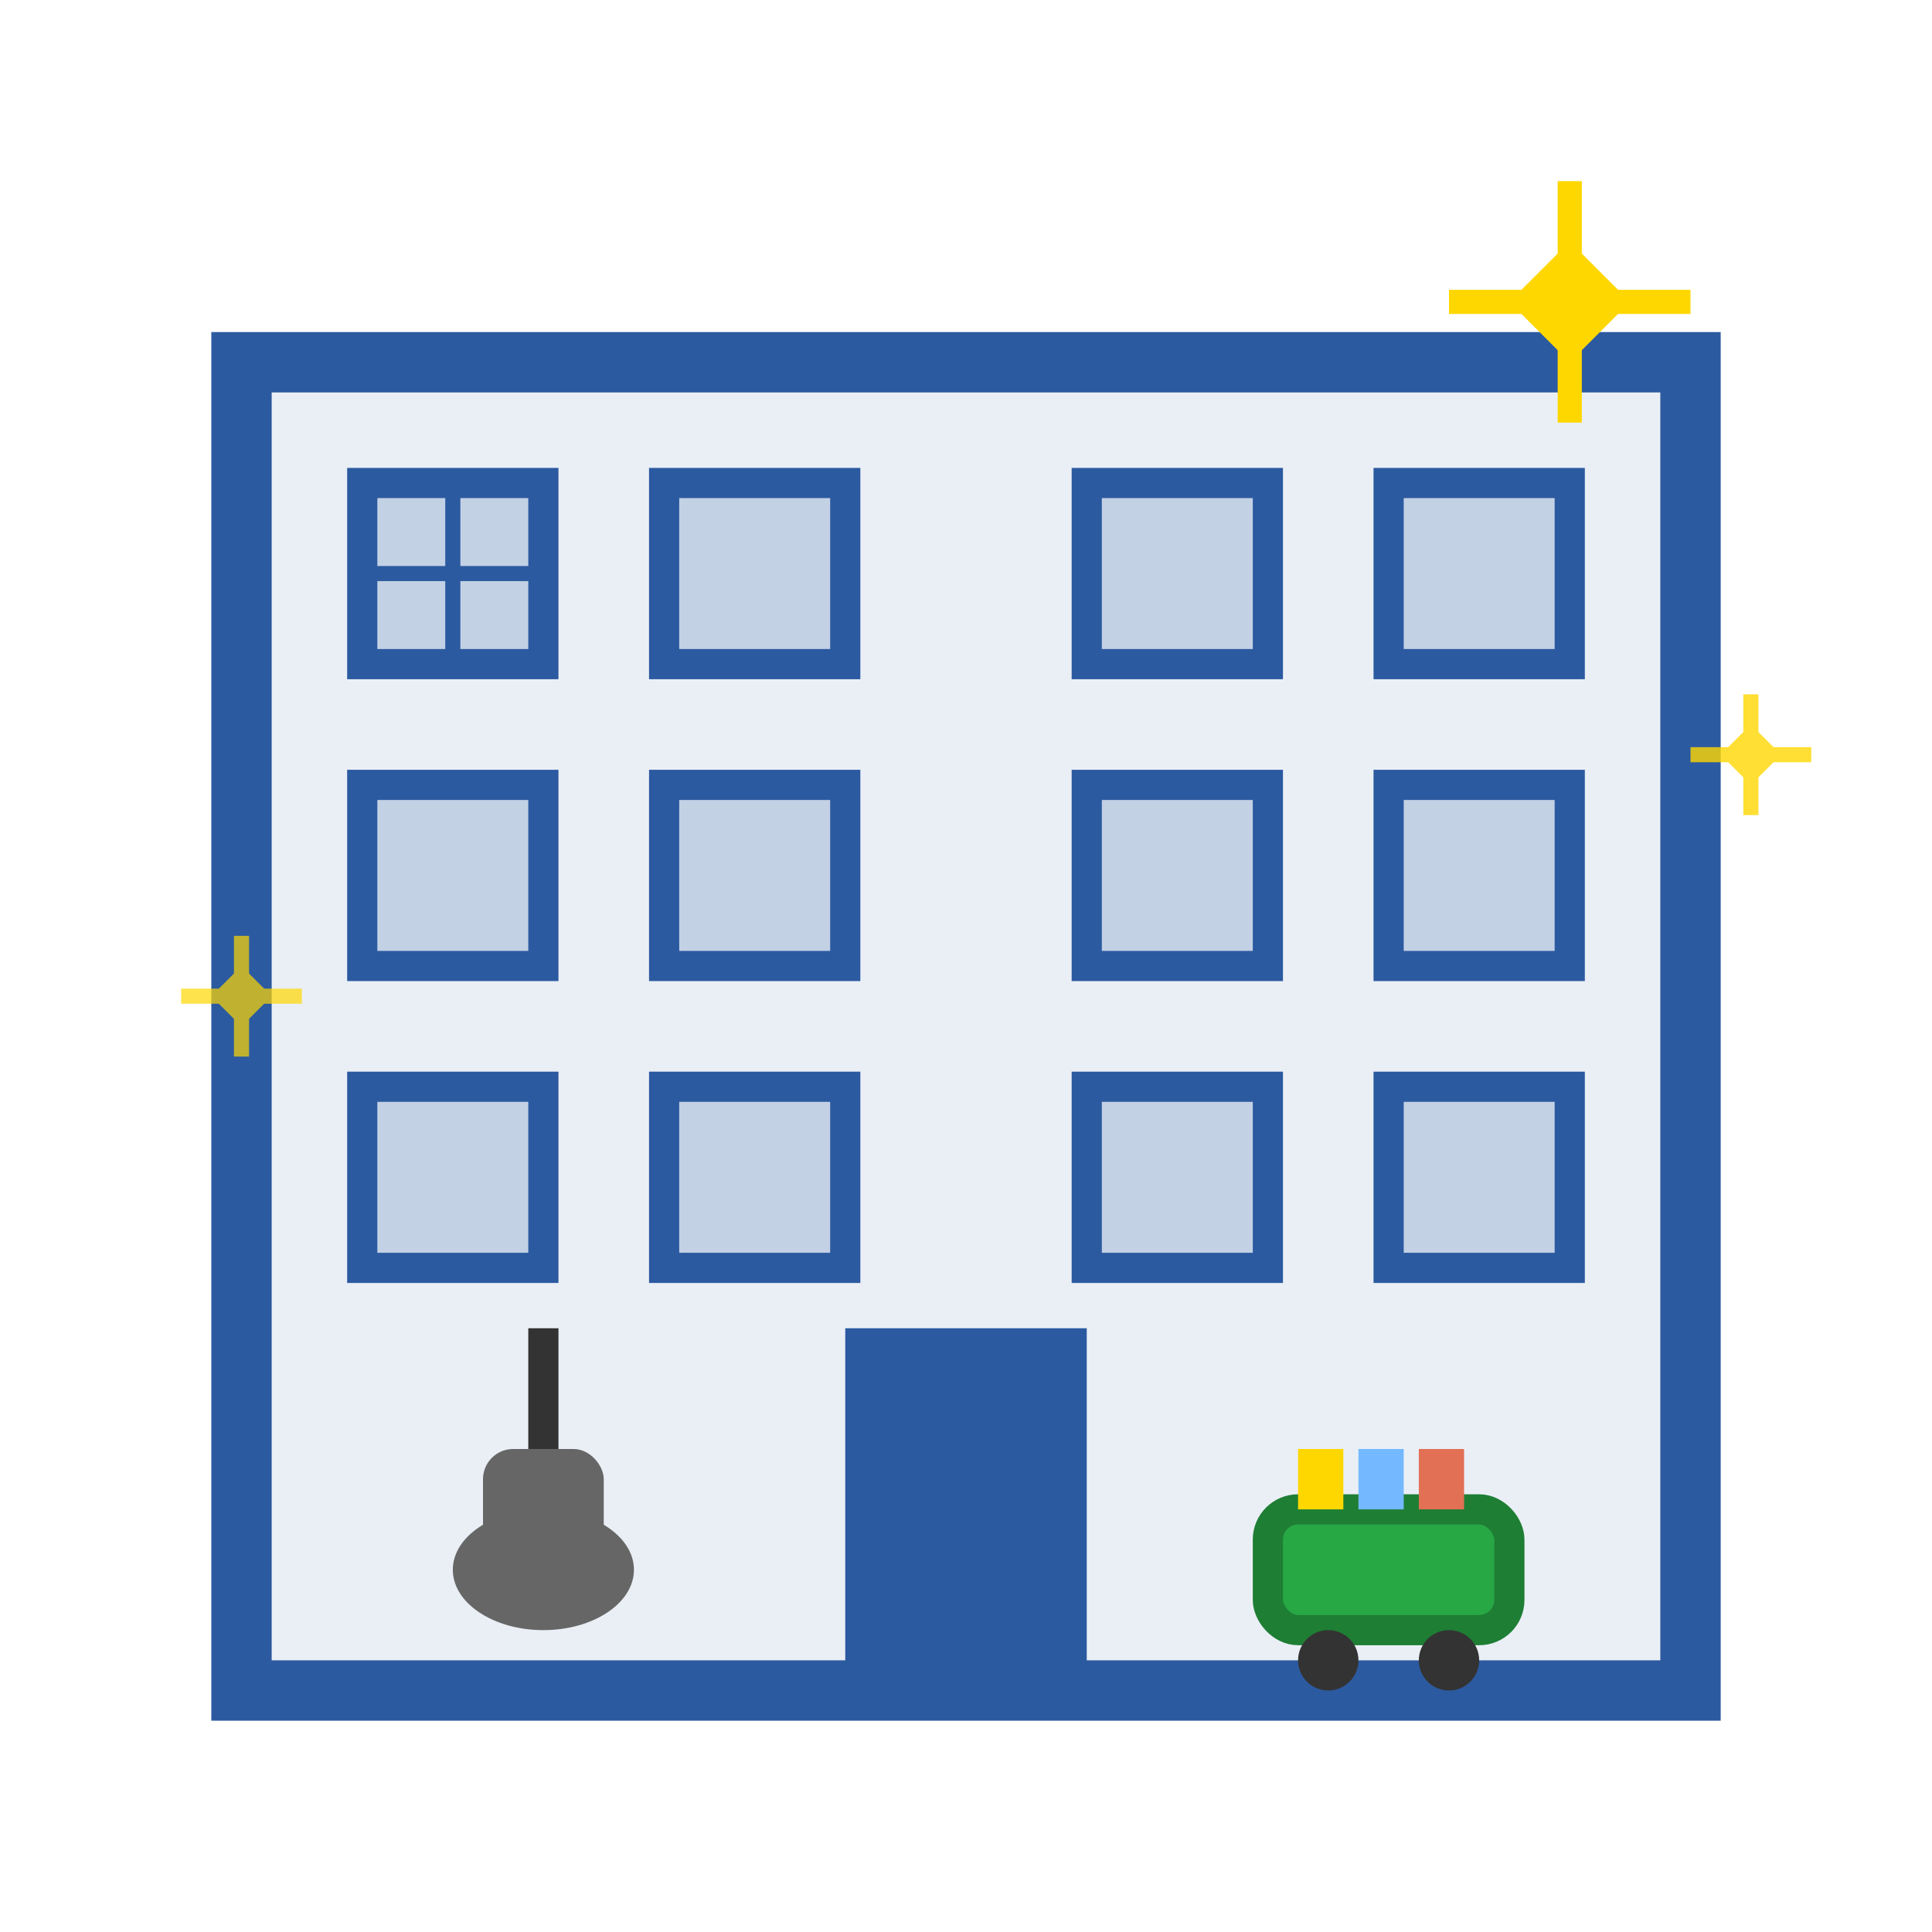 <svg width="64" height="64" viewBox="0 0 64 64" fill="none" xmlns="http://www.w3.org/2000/svg">
  <!-- Building outline -->
  <rect x="8" y="12" width="48" height="44" stroke="#2c5aa0" stroke-width="2" fill="rgba(44, 90, 160, 0.1)"/>
  
  <!-- Building entrance -->
  <rect x="28" y="44" width="8" height="12" fill="#2c5aa0"/>
  
  <!-- Office windows grid -->
  <rect x="12" y="16" width="6" height="6" stroke="#2c5aa0" stroke-width="1" fill="rgba(44, 90, 160, 0.2)"/>
  <rect x="22" y="16" width="6" height="6" stroke="#2c5aa0" stroke-width="1" fill="rgba(44, 90, 160, 0.2)"/>
  <rect x="36" y="16" width="6" height="6" stroke="#2c5aa0" stroke-width="1" fill="rgba(44, 90, 160, 0.2)"/>
  <rect x="46" y="16" width="6" height="6" stroke="#2c5aa0" stroke-width="1" fill="rgba(44, 90, 160, 0.2)"/>
  
  <rect x="12" y="26" width="6" height="6" stroke="#2c5aa0" stroke-width="1" fill="rgba(44, 90, 160, 0.2)"/>
  <rect x="22" y="26" width="6" height="6" stroke="#2c5aa0" stroke-width="1" fill="rgba(44, 90, 160, 0.2)"/>
  <rect x="36" y="26" width="6" height="6" stroke="#2c5aa0" stroke-width="1" fill="rgba(44, 90, 160, 0.2)"/>
  <rect x="46" y="26" width="6" height="6" stroke="#2c5aa0" stroke-width="1" fill="rgba(44, 90, 160, 0.2)"/>
  
  <rect x="12" y="36" width="6" height="6" stroke="#2c5aa0" stroke-width="1" fill="rgba(44, 90, 160, 0.2)"/>
  <rect x="22" y="36" width="6" height="6" stroke="#2c5aa0" stroke-width="1" fill="rgba(44, 90, 160, 0.2)"/>
  <rect x="36" y="36" width="6" height="6" stroke="#2c5aa0" stroke-width="1" fill="rgba(44, 90, 160, 0.2)"/>
  <rect x="46" y="36" width="6" height="6" stroke="#2c5aa0" stroke-width="1" fill="rgba(44, 90, 160, 0.2)"/>
  
  <!-- Window dividers -->
  <line x1="15" y1="16" x2="15" y2="22" stroke="#2c5aa0" stroke-width="0.5"/>
  <line x1="12" y1="19" x2="18" y2="19" stroke="#2c5aa0" stroke-width="0.5"/>
  
  <!-- Cleaning equipment -->
  <!-- Vacuum cleaner -->
  <ellipse cx="18" cy="52" rx="3" ry="2" fill="#666"/>
  <rect x="16" y="48" width="4" height="4" rx="1" fill="#666"/>
  <line x1="18" y1="48" x2="18" y2="44" stroke="#333" stroke-width="1"/>
  
  <!-- Cleaning cart -->
  <rect x="42" y="50" width="8" height="4" rx="1" fill="#28a745" stroke="#1e7e34" stroke-width="1"/>
  <circle cx="44" cy="55" r="1" fill="#333"/>
  <circle cx="48" cy="55" r="1" fill="#333"/>
  
  <!-- Cleaning supplies in cart -->
  <rect x="43" y="48" width="1.5" height="2" fill="#ffd700"/>
  <rect x="45" y="48" width="1.5" height="2" fill="#74b9ff"/>
  <rect x="47" y="48" width="1.5" height="2" fill="#e17055"/>
  
  <!-- Sparkles indicating cleanliness -->
  <g fill="#ffd700">
    <path d="M52 8 L54 10 L52 12 L50 10 Z"/>
    <path d="M52 6 L52 14 M48 10 L56 10" stroke="#ffd700" stroke-width="0.8"/>
  </g>
  
  <g fill="#ffd700" opacity="0.7">
    <path d="M8 32 L9 33 L8 34 L7 33 Z"/>
    <path d="M8 31 L8 35 M6 33 L10 33" stroke="#ffd700" stroke-width="0.5"/>
  </g>
  
  <g fill="#ffd700" opacity="0.8">
    <path d="M58 24 L59 25 L58 26 L57 25 Z"/>
    <path d="M58 23 L58 27 M56 25 L60 25" stroke="#ffd700" stroke-width="0.5"/>
  </g>
</svg>
